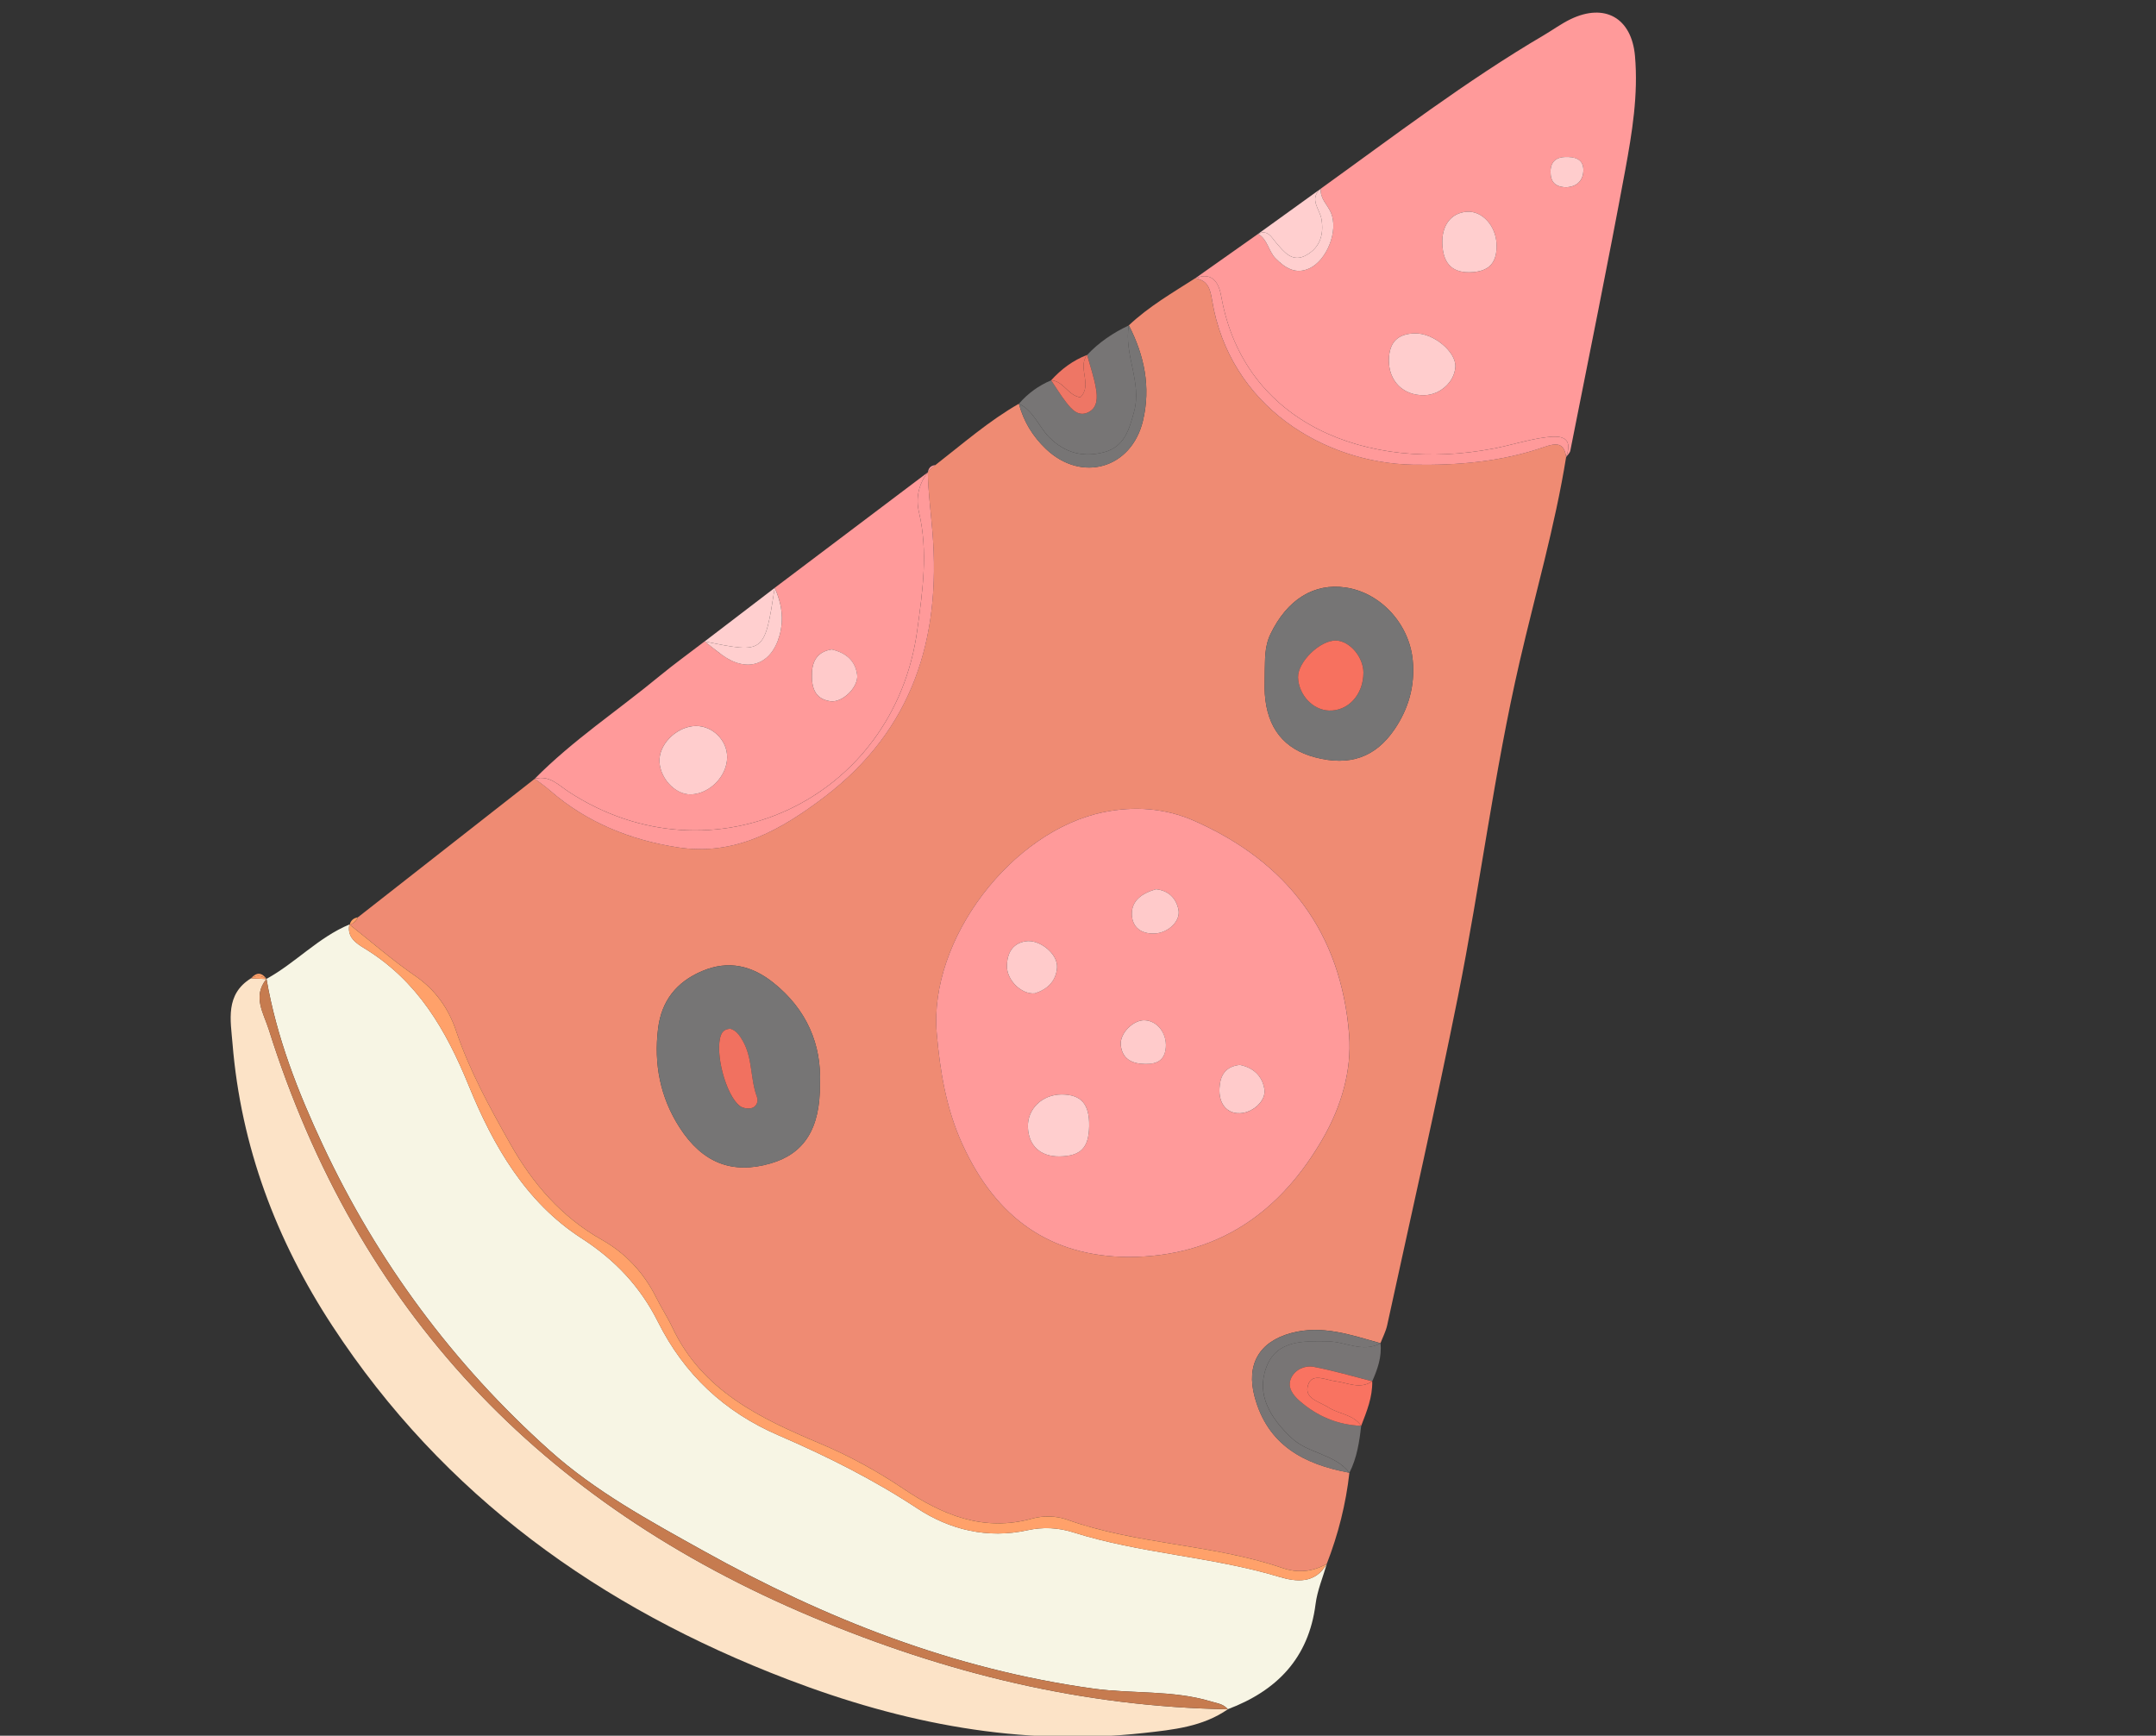 <svg xmlns="http://www.w3.org/2000/svg" xmlns:xlink="http://www.w3.org/1999/xlink" id="Layer_1" x="0px" y="0px" viewBox="0 0 811.78 653.54" style="enable-background:new 0 0 811.78 653.54;" xml:space="preserve"><rect x="0" y="0" width="811.78" height="653.54" fill="#333333" stroke="none"/><style type="text/css">	.st0{clip-path:url(#Clipping_mask_00000165922108717250906200000006110148628311923604_);fill:#FEFDE9;}	.st1{fill:#FCE090;}	.st2{fill:#FCD77F;}	.st3{fill:none;}	.st4{fill:#F4F29F;}	.st5{fill:#F7F5E4;}	.st6{fill:#EF8B73;}	.st7{fill:#FFF5E1;}	.st8{fill:#FFA16A;}	.st9{fill:#FF9A9A;}	.st10{fill:#FCE3C7;}	.st11{fill:#C67B4F;}	.st12{fill:#787575;}	.st13{fill:#777575;}	.st14{fill:#FFCFCF;}	.st15{fill:#F97361;}	.st16{fill:#EE7665;}	.st17{fill:#767575;}	.st18{fill:#FFCDCD;}	.st19{fill:#FFCECE;}	.st20{fill:#FFCACA;}	.st21{fill:#FFCBCB;}	.st22{fill:#F17160;}	.st23{fill:#F7715F;}	.st24{fill:#FFAA99;}	.st25{fill:#FF9696;}	.st26{fill:#D0D0D0;}	.st27{fill:#CD4242;}	.st28{fill:#E8E8E8;}	.st29{fill:#D1D1D1;}	.st30{fill:#AEAEAE;}	.st31{fill:#CF4545;}	.st32{fill:#FF5858;}	.st33{fill:#E6E6E6;}</style><g>	<path class="st3" d="M131.68,348.17c0.47-0.1,0.85-0.3,1.19-0.54C132.5,347.83,132.17,348.1,131.68,348.17L131.68,348.17z"></path>	<path class="st6" d="M581.5,168.27c-16.02,5.58-32.6,7-49.53,6.69c-33.27-0.62-69.05-21.92-75.62-62.04  c-0.69-4.25-1.63-7.42-6.34-8.13c0,0,0,0,0-0.01c0,0,0,0,0,0c-8.62,5.51-17.49,10.65-24.98,17.72c5.86,11.35,8.32,23.28,5.33,35.86  c-4.3,18.08-23.1,23.48-36.56,10.66c-4.96-4.73-8.41-10.35-10.16-17l0-0.01c-11.35,6.5-21.16,15.1-31.44,23.09  c-1.09,0.74-2.03,1.64-2.83,2.68l-0.04,0.06c0.16,7.67,1.19,15.28,1.79,22.87c3.13,39.58-7.38,73.92-40.45,99.16  c-16.57,12.65-33.95,22.54-55.51,19.18c-17.76-2.76-34.27-9.35-48.1-21.43c-1.81-1.59-3.8-2.94-5.71-4.4  c-22.19,17.38-44.38,34.77-66.58,52.16c-0.33,1.08-1.03,1.77-1.91,2.24c-0.34,0.25-0.72,0.45-1.19,0.54  c8.24,6.51,16.17,13.45,24.8,19.38c7.58,5.2,12.47,12.33,15.2,20.43c5.11,15.17,12.73,29,20.51,42.79  c8.38,14.86,19.24,27.46,34.4,36.02c8.97,5.07,15.83,12.4,20.48,21.72c1.92,3.87,4.32,7.51,6.16,11.42  c11.19,23.73,33.09,34.14,55.34,43.5c11.2,4.72,21.56,10.37,31.57,17.1c14.67,9.88,30.21,16.41,48.62,11.23  c3.98-1.11,8.98-1.02,12.85,0.36c26.36,9.49,54.86,9.23,81.27,18.27c5.85,2.01,11.35,1.41,16.69-1.56  c4.3-11.07,7.2-22.5,8.52-34.31c-17.03-3.14-30.78-10.29-35.69-28.62c-3.23-12.03,1.64-20.67,13.7-23.95  c11.74-3.2,22.66,0.74,33.68,3.8c0,0.01,0,0.01,0,0.02c0.85-2.23,2.01-4.41,2.52-6.72c8.98-41.26,18.36-82.43,26.66-123.81  c8.39-41.87,13.59-84.33,23.2-125.97c5.93-25.71,13.33-51.08,17.53-77.17C588.91,166.6,585.98,166.72,581.5,168.27z M290.19,438.04  c-14.53,4.23-25.74-0.19-34.32-13.53c-7.33-11.4-9.71-23.93-8.09-37.22c1.26-10.33,6.83-17.54,16.59-21.66  c10.02-4.25,18.86-1.98,26.86,4.42c12.5,9.99,18.17,23.22,17.49,38.12C308.87,424.95,302.79,434.39,290.19,438.04z M498.31,428.29  c-16.08,28.16-39.8,44.91-73.32,45c-29.62-0.16-50-14.76-62.61-42.42c-6.18-13.53-8.44-27.69-9.67-41.79  c-3.09-35.35,28.31-76.31,62.94-83.3c11.4-2.29,23.04-1.55,33.99,3.27c35.12,15.52,55.35,42.16,58.35,80.6  C509.02,403.15,504.96,416.64,498.31,428.29z M525.09,274.58c-7.2,10.61-16.95,13.99-29.92,10.57  c-11.72-3.09-18.03-10.99-18.93-23.8c-0.16-2.38-0.02-4.78-0.02-8.79c0.17-3.61-0.27-8.85,2.16-13.85  c6.23-12.92,16.32-19.29,28.34-17.49c13.18,1.97,23.98,13.79,25.22,27.52C532.8,258.21,530.38,266.79,525.09,274.58z"></path>	<path class="st5" d="M481.68,593.72c-25.44-7.67-52.29-8.74-77.63-16.78c-5.62-1.78-11.4-2.04-17.16-0.78  c-15.04,3.3-29.27-0.17-41.49-8.21c-16.62-10.95-34.22-19.73-52.33-27.55c-20.39-8.81-35.46-23-45.31-42.66  c-6.67-13.32-16.17-23.36-28.78-31.5c-21.11-13.61-33.34-35.06-42.41-57.3c-8.68-21.26-19.33-39.64-39.26-51.82  c-3.09-1.88-6.76-4.18-5.74-9.04c-11.7,4.87-20.28,14.48-31.23,20.49l0.06,0.07c-0.02,0-0.03-0.02-0.05-0.02  c3.78,21.94,11.85,42.55,21.18,62.48c20.61,44.02,49.12,82.49,85.39,114.99c17.29,15.51,37.71,26.57,57.8,37.76  c45.99,25.63,94.31,44.68,147.02,51.95c14.74,2.02,29.81,0.48,44.24,4.84c2.31,0.71,4.68,0.89,6.31,2.92h0.01  c18.47-6.97,30.45-19.22,33.04-39.59c0.65-5.15,2.78-10.1,4.23-15.15C495.23,596.35,488.22,595.69,481.68,593.72z"></path>	<path class="st8" d="M131.68,348.17c-0.04-0.02-0.07-0.06-0.11-0.08L131.68,348.17L131.68,348.17z"></path>	<path class="st8" d="M482.87,590.39c-26.41-9.05-54.91-8.78-81.27-18.27c-3.87-1.38-8.87-1.46-12.85-0.36  c-18.4,5.18-33.95-1.36-48.62-11.23c-10.01-6.73-20.37-12.38-31.57-17.1c-22.24-9.36-44.15-19.77-55.34-43.5  c-1.84-3.91-4.24-7.55-6.16-11.42c-4.66-9.32-11.51-16.65-20.48-21.72c-15.16-8.56-26.02-21.16-34.4-36.02  c-7.78-13.79-15.39-27.62-20.51-42.79c-2.73-8.1-7.63-15.22-15.2-20.43c-8.63-5.93-16.56-12.87-24.8-19.38l0,0l-0.11-0.08  c-1.02,4.86,2.65,7.15,5.74,9.04c19.93,12.19,30.59,30.57,39.26,51.82c9.07,22.24,21.3,43.69,42.41,57.3  c12.61,8.14,22.11,18.18,28.78,31.5c9.85,19.66,24.91,33.85,45.31,42.66c18.12,7.82,35.71,16.6,52.33,27.55  c12.22,8.04,26.45,11.51,41.49,8.21c5.76-1.26,11.54-1,17.16,0.78c25.34,8.04,52.19,9.1,77.63,16.78  c6.54,1.97,13.54,2.64,17.88-4.89C494.22,591.8,488.72,592.4,482.87,590.39z"></path>	<path class="st9" d="M591.37,7.22c-3.44,1.65-6.57,3.96-9.88,5.91c-29.43,17.29-56.52,38.02-84.17,57.9  c-0.41,3.75,2.53,6.04,3.81,9.05c2.9,6.81-1.53,17.88-8.05,20.95c-5.31,2.49-9.31-0.24-12.79-3.73c-2.66-2.68-2.98-7.15-6.57-9.24  l0,0c-7.9,5.58-15.8,11.16-23.7,16.73c6.82-2.74,8.97,2.15,9.83,6.93c8.55,47.88,54.9,66.25,102.5,57.17  c6.63-1.27,13.1-3.41,19.77-4.25c5.09-0.64,10.5-0.54,7.56,7.46c0.53-0.79,1.4-1.51,1.57-2.36c6.98-35.23,14.16-70.41,20.69-105.72  c2.6-14.12,4.94-28.41,3.67-42.91C614.36,6.78,604.27,1.02,591.37,7.22z M536.38,148.8c-8.08,0.21-13.65-5.37-13.43-13.48  c0.17-6.5,3.33-9.66,9.82-9.8c6.96-0.15,15.53,6.95,15.21,12.61C547.66,143.75,542.35,148.64,536.38,148.8z M554.69,102.46  c-7.58,0.61-11.36-2.89-11.63-10.76c-0.24-6.91,3.36-11.57,9.26-11.98c5.75-0.4,10.94,5.3,11.17,12.28  C563.72,98.65,560.94,101.96,554.69,102.46z M589.79,70.51c-3.02,0-5.52-1.09-5.91-4.58c-0.43-3.82,0.97-6.6,5.25-6.79  c3.54-0.16,7.1,0.57,7.06,4.94C596.16,67.66,594.04,70.29,589.79,70.51z"></path>	<path class="st9" d="M582.12,164.64c-6.67,0.85-13.14,2.99-19.77,4.25c-47.6,9.08-93.94-9.28-102.5-57.17  c-0.85-4.79-3.01-9.68-9.83-6.93c0,0,0,0,0,0c4.7,0.71,5.64,3.89,6.34,8.14c6.57,40.12,42.34,61.42,75.62,62.04  c16.93,0.31,33.51-1.11,49.53-6.69c4.49-1.56,7.41-1.67,8.18,3.82C592.61,164.1,587.21,164,582.12,164.64z"></path>	<path class="st10" d="M101.2,387.63c-1.92-6.1-6.22-12.42-0.9-18.99c-1.93-0.09-3.86-0.18-5.79-0.28  c-9.81,6.06-7.67,15.83-6.96,24.59c3.17,38.71,16.44,74,37.62,106.32c41.88,63.96,100.73,106.05,171.44,133.07  c43.32,16.56,87.65,25.31,134.15,20.16c11.01-1.22,22.05-2.32,31.54-8.91c0-0.01,0-0.01,0-0.01  c-54.53-0.93-106.12-13.56-156.49-34.74C203.68,565.92,134.59,493.52,101.2,387.63z"></path>	<path class="st11" d="M411.73,635.82c-52.71-7.26-101.03-26.32-147.02-51.95c-20.09-11.19-40.5-22.25-57.8-37.76  c-36.27-32.51-64.77-70.97-85.39-114.99c-9.33-19.93-17.4-40.54-21.18-62.48c-0.02,0-0.03,0-0.05,0c-5.32,6.57-1.02,12.9,0.9,18.99  c33.39,105.89,102.48,178.29,204.59,221.2c50.37,21.17,101.96,33.8,156.49,34.74c-1.63-2.02-4-2.21-6.31-2.92  C441.54,636.3,426.47,637.84,411.73,635.82z"></path>	<path class="st11" d="M100.4,368.66l-0.06-0.07l0,0C100.36,368.61,100.39,368.63,100.4,368.66z"></path>	<path class="st9" d="M214.27,298.21c53.82,35.07,122.41,3.09,131.11-61c2.01-14.81,4.13-29.47,0.63-44.37  c-1.24-5.25-0.19-10.53,3.33-15c-19.21,14.5-38.43,29-57.65,43.5c2.66,5.75,3.52,11.75,1.84,17.86  c-3.09,11.17-12.22,14.26-21.6,7.44c-2.26-1.64-4.41-3.43-6.62-5.15c-5.63,4.33-11.41,8.48-16.89,12.99  c-15.66,12.94-32.71,24.2-47.07,38.73C206.88,291.74,210.35,295.66,214.27,298.21z M305.71,253.3c0.2-4.95,2.52-8,7.45-8.76  c5.35,1.24,8.88,4.2,9.57,9.53c0.6,4.61-5.56,10.66-10.12,9.97C306.52,263.11,305.51,258.48,305.71,253.3z M262.02,273.34  c6.34-0.05,11.83,5.45,11.77,11.81c-0.06,7.11-6.55,13.75-13.64,13.95c-6.21,0.18-12.29-6.75-11.82-13.47  C248.76,279.38,255.41,273.39,262.02,273.34z"></path>	<path class="st9" d="M255.17,319.06c21.55,3.36,38.93-6.53,55.51-19.18c33.08-25.25,43.59-59.59,40.45-99.16  c-0.6-7.58-1.63-15.2-1.79-22.87c-3.53,4.46-4.57,9.75-3.33,15c3.5,14.9,1.38,29.55-0.63,44.37c-8.7,64.09-77.29,96.07-131.11,61  c-3.92-2.55-7.39-6.47-12.91-4.98c1.91,1.46,3.9,2.82,5.71,4.4C220.9,309.71,237.41,316.3,255.17,319.06z"></path>	<path class="st12" d="M500.16,505.06c-9.28-0.16-19.49-0.59-23.34,9.69c-3.94,10.53,1.64,19.26,9.44,26.63  c6.35,6,16.24,5.96,21.83,13.13c2.81-5.54,3.74-11.57,4.42-17.66c-8.87-0.35-16.59-3.63-23.2-9.42c-2.54-2.23-4.81-5.24-3.09-8.71  c1.56-3.16,5.15-4.71,8.46-4.07c7.41,1.41,14.68,3.56,22,5.42c2-4.55,3.66-9.18,3.1-14.3l0,0  C513.1,509.4,506.71,505.19,500.16,505.06z"></path>	<path class="st12" d="M486.09,501.96c-12.06,3.28-16.92,11.92-13.7,23.95c4.91,18.32,18.67,25.48,35.69,28.62  c-5.58-7.18-15.48-7.14-21.83-13.13c-7.8-7.37-13.38-16.1-9.44-26.63c3.85-10.28,14.06-9.85,23.34-9.69  c6.55,0.12,12.94,4.34,19.61,0.71l0,0c0-0.01,0-0.01,0-0.02C508.74,502.69,497.83,498.76,486.09,501.96z"></path>	<path class="st13" d="M394.99,164.57c5.97,6.08,13,7.78,20.9,5.64c7.55-2.05,9.34-8.68,11.13-15.26  c3.01-11.07-3.92-21.48-1.98-32.44c-5.9,2.77-11.22,6.35-15.7,11.12c1.13,4.18,2.57,8.29,3.3,12.53c0.56,3.28,0.77,7.23-2.78,9.03  c-3.73,1.9-6.3-0.98-8.38-3.66c-2.06-2.66-3.82-5.55-5.7-8.34c-4.73,2.01-8.78,4.94-12.13,8.83v0.01  C389.18,154.61,391.02,160.54,394.99,164.57z"></path>	<path class="st13" d="M430.36,158.37c2.99-12.59,0.53-24.51-5.33-35.86c-1.94,10.96,4.99,21.37,1.98,32.44  c-1.78,6.58-3.58,13.21-11.13,15.26c-7.9,2.14-14.93,0.44-20.9-5.64c-3.97-4.04-5.81-9.96-11.34-12.54  c1.75,6.65,5.2,12.26,10.16,17C407.26,181.85,426.06,176.45,430.36,158.37z"></path>	<path class="st14" d="M480.42,91.31c3.14,3.64,6.23,7.83,11.69,4.62c4.95-2.92,6.39-7.7,5.46-13.4c-0.61-3.78-4.88-7.59-0.25-11.5  c-7.87,5.68-15.74,11.35-23.61,17.02v0C477.32,86.3,478.71,89.32,480.42,91.31z"></path>	<path class="st14" d="M480.29,97.3c3.48,3.49,7.48,6.22,12.79,3.73c6.53-3.07,10.95-14.14,8.05-20.95  c-1.28-3.01-4.22-5.3-3.81-9.05c-4.63,3.91-0.36,7.73,0.25,11.5c0.93,5.7-0.51,10.48-5.46,13.4c-5.46,3.21-8.55-0.97-11.69-4.62  c-1.71-1.99-3.1-5.01-6.7-3.25C477.31,90.16,477.63,94.62,480.29,97.3z"></path>	<path class="st15" d="M502.83,520.07c-3.57-0.42-8.68-3.26-10.25,1.26c-1.85,5.27,4.26,6.42,7.66,8.62  c3.95,2.54,9.32,2.58,12.27,6.92c2.08-5.42,4.31-10.8,4.16-16.79l0,0c0,0,0,0,0,0.01C512.05,523.26,507.46,520.61,502.83,520.07z"></path>	<path class="st15" d="M486.21,518.73c-1.72,3.48,0.55,6.48,3.09,8.71c6.61,5.79,14.33,9.07,23.2,9.42  c-2.95-4.35-8.32-4.38-12.27-6.92c-3.4-2.2-9.5-3.35-7.66-8.62c1.57-4.52,6.68-1.68,10.25-1.26c4.63,0.54,9.22,3.2,13.84,0.02  c0-0.01,0-0.01,0-0.01c-7.31-1.86-14.59-4.01-22-5.42C491.37,514.02,487.77,515.57,486.21,518.73z"></path>	<path class="st14" d="M291.69,221.35c-8.79,6.72-17.59,13.43-26.37,20.16C287.85,246.11,287.85,246.11,291.69,221.35z"></path>	<path class="st14" d="M293.53,239.21c1.68-6.11,0.81-12.11-1.84-17.86c-3.84,24.76-3.84,24.76-26.37,20.16  c2.21,1.72,4.36,3.5,6.62,5.15C281.31,253.47,290.45,250.38,293.53,239.21z"></path>	<path class="st16" d="M409.34,133.63c-5.33,2.04-9.76,5.36-13.56,9.56c4.67,0.25,6.31,5.7,11,6.41  C411.5,144.9,405.52,138.41,409.34,133.63z"></path>	<path class="st16" d="M409.85,155.19c3.55-1.8,3.35-5.75,2.78-9.03c-0.73-4.24-2.16-8.35-3.3-12.53  c-3.82,4.78,2.16,11.26-2.56,15.97c-4.69-0.71-6.33-6.15-11-6.41c1.88,2.79,3.63,5.68,5.7,8.34  C403.56,154.21,406.12,157.09,409.85,155.19z"></path>	<path class="st8" d="M100.32,368.61c0,0,0.01-0.02,0.02-0.03c-1.83-2.54-3.77-2.54-5.84-0.22l0,0h0  C96.51,367.12,98.45,367.22,100.32,368.61z"></path>	<path class="st8" d="M100.35,368.64c0.02,0,0.04,0.02,0.05,0.02c-0.02-0.02-0.04-0.02-0.06-0.03L100.35,368.64z"></path>	<path class="st8" d="M100.34,368.63c0-0.02,0-0.03,0-0.04l0,0c-0.01,0.01-0.02,0.03-0.02,0.03  C100.32,368.61,100.34,368.61,100.34,368.63z"></path>	<path class="st8" d="M100.32,368.61c-1.87-1.39-3.81-1.49-5.81-0.25h0c1.93,0.1,3.86,0.19,5.79,0.28  C100.31,368.64,100.31,368.63,100.32,368.61z"></path>	<path class="st8" d="M100.34,368.63c0.02,0.02,0.04,0.02,0.06,0.03c-0.02-0.03-0.04-0.05-0.06-0.07  C100.34,368.59,100.34,368.61,100.34,368.63z"></path>	<path class="st8" d="M100.32,368.61c-0.01,0.02-0.01,0.03-0.02,0.03c0.02,0,0.04,0,0.05,0l0-0.02  C100.34,368.61,100.32,368.61,100.32,368.61z"></path>	<path class="st8" d="M132.87,347.63c0.79-0.58,1.32-1.45,1.91-2.24c-1.61,0.27-2.72,1.13-3.1,2.78l0,0  C132.17,348.1,132.5,347.83,132.87,347.63z"></path>	<path class="st8" d="M132.87,347.63c0.88-0.47,1.58-1.16,1.91-2.24C134.19,346.17,133.66,347.05,132.87,347.63z"></path>	<path class="st9" d="M349.38,177.79c0.8-1.04,1.73-1.94,2.83-2.68C350.56,175.26,349.63,176.17,349.38,177.79z"></path>	<path class="st9" d="M449.63,309.05c-10.95-4.82-22.59-5.56-33.99-3.27c-34.63,6.99-66.03,47.96-62.94,83.3  c1.23,14.1,3.49,28.26,9.67,41.79c12.62,27.66,32.99,42.26,62.61,42.42c33.53-0.09,57.25-16.84,73.32-45  c6.66-11.66,10.71-25.15,9.67-38.64C504.98,351.21,484.75,324.57,449.63,309.05z M379.13,363.74c0.04-4.51,1.83-8.48,7.03-9.32  c5.29-0.86,12.23,4.78,11.85,9.91c-0.39,5.36-4,8.33-8.39,9.68C384.63,374.51,379.06,369.11,379.13,363.74z M398.97,435.42  c-7.2,0.12-11.68-4-11.94-10.97c-0.26-6.89,5.35-12.34,12.67-12.36c7.4,0,10.56,3.63,10.4,11.98  C409.94,432.21,406.93,435.28,398.97,435.42z M431.11,400.62c-4.87-0.09-8.6-1.82-9.12-7.16c-0.44-4.44,4.85-9.58,9.12-9.31  c4.75,0.29,8.23,4.98,7.84,10.19C438.58,399.37,435.48,400.7,431.11,400.62z M434.96,351.48c-5.13,0.29-8.58-2.21-8.79-7.02  c-0.23-5.45,3.94-8.15,9.08-9.65c4.55,0.45,7.59,3.24,8.48,7.75C444.57,346.83,439.84,351.2,434.96,351.48z M466.97,419.16  c-5.04,0.25-8.16-3.57-7.81-9.48c0.27-4.82,2.24-8.12,7.67-8.72c4.93,1.02,8.4,3.97,9.25,9.17  C476.79,414.35,471.9,418.93,466.97,419.16z"></path>	<path class="st17" d="M291.24,370.06c-8-6.4-16.84-8.67-26.86-4.42c-9.76,4.12-15.33,11.33-16.59,21.66  c-1.62,13.28,0.76,25.82,8.09,37.22c8.58,13.34,19.79,17.76,34.32,13.53c12.6-3.65,18.67-13.09,18.53-29.87  C309.41,393.28,303.73,380.04,291.24,370.06z M282.53,417.32c-1.27,0.19-2.97-0.12-3.96-0.88c-5.37-4.08-9.61-20.55-7.07-26.82  c0.57-1.43,1.71-2.19,3.51-2.26c2.23,0.66,3.54,2.59,4.75,4.74c3.66,6.48,2.69,14.11,5.22,20.89  C285.63,414.7,284.91,416.98,282.53,417.32z"></path>	<path class="st17" d="M506.72,221.23c-12.02-1.8-22.11,4.57-28.34,17.49c-2.43,5.01-1.99,10.24-2.16,13.85  c0,4.01-0.14,6.41,0.02,8.79c0.89,12.81,7.2,20.71,18.93,23.8c12.97,3.42,22.71,0.03,29.92-10.57c5.3-7.79,7.71-16.37,6.86-25.84  C530.7,235.01,519.91,223.19,506.72,221.23z M500.38,267.54c-6.1-0.21-11.41-5.93-11.62-12.48c-0.19-5.82,8.39-14.13,14.35-13.88  c5.13,0.2,10.26,6.25,10.26,12.07C513.37,261.51,507.64,267.8,500.38,267.54z"></path>	<path class="st18" d="M532.77,125.52c-6.48,0.14-9.65,3.3-9.82,9.8c-0.21,8.11,5.35,13.7,13.43,13.48  c5.97-0.16,11.28-5.06,11.6-10.67C548.3,132.47,539.73,125.37,532.77,125.52z"></path>	<path class="st19" d="M552.32,79.72c-5.9,0.41-9.5,5.07-9.26,11.98c0.27,7.88,4.05,11.38,11.63,10.76  c6.25-0.51,9.03-3.81,8.81-10.47C563.26,85.01,558.07,79.32,552.32,79.72z"></path>	<path class="st18" d="M589.13,59.13c-4.28,0.19-5.68,2.97-5.25,6.79c0.39,3.5,2.9,4.58,5.91,4.58c4.25-0.21,6.37-2.85,6.39-6.44  C596.22,59.69,592.66,58.96,589.13,59.13z"></path>	<path class="st18" d="M260.15,299.11c7.09-0.21,13.58-6.84,13.64-13.95c0.06-6.36-5.43-11.86-11.77-11.81  c-6.61,0.05-13.25,6.03-13.69,12.29C247.86,292.36,253.94,299.29,260.15,299.11z"></path>	<path class="st20" d="M312.62,264.03c4.56,0.69,10.71-5.36,10.12-9.97c-0.69-5.33-4.22-8.29-9.57-9.53  c-4.94,0.76-7.25,3.82-7.45,8.76C305.51,258.48,306.52,263.11,312.62,264.03z"></path>	<path class="st19" d="M399.7,412.09c-7.32,0.02-12.93,5.47-12.67,12.36c0.26,6.97,4.74,11.09,11.94,10.97  c7.96-0.13,10.97-3.21,11.13-11.35C410.26,415.72,407.1,412.09,399.7,412.09z"></path>	<path class="st21" d="M398.01,364.33c0.37-5.14-6.57-10.77-11.85-9.91c-5.2,0.84-6.99,4.81-7.03,9.32  c-0.06,5.37,5.5,10.77,10.5,10.28C394.02,372.66,397.63,369.69,398.01,364.33z"></path>	<path class="st21" d="M466.83,400.95c-5.43,0.6-7.41,3.91-7.67,8.72c-0.34,5.91,2.77,9.73,7.81,9.48c4.92-0.23,9.81-4.81,9.11-9.04  C475.23,404.92,471.76,401.98,466.83,400.95z"></path>	<path class="st20" d="M435.25,334.81c-5.15,1.5-9.31,4.2-9.08,9.65c0.21,4.82,3.66,7.31,8.79,7.02c4.88-0.27,9.61-4.64,8.77-8.92  C442.84,338.04,439.8,335.26,435.25,334.81z"></path>	<path class="st21" d="M431.12,384.15c-4.28-0.27-9.56,4.87-9.12,9.31c0.52,5.34,4.25,7.07,9.12,7.16c4.37,0.08,7.47-1.25,7.85-6.29  C439.35,389.13,435.87,384.44,431.12,384.15z"></path>	<path class="st22" d="M279.77,392.09c-1.21-2.15-2.52-4.08-4.75-4.74c-1.8,0.07-2.94,0.83-3.51,2.26  c-2.54,6.27,1.69,22.74,7.07,26.82c1,0.76,2.69,1.07,3.96,0.88c2.38-0.34,3.09-2.62,2.45-4.34  C282.46,406.2,283.42,398.57,279.77,392.09z"></path>	<path class="st23" d="M503.1,241.18c-5.95-0.25-14.53,8.05-14.35,13.88c0.21,6.55,5.52,12.27,11.62,12.48  c7.27,0.26,12.99-6.03,12.99-14.29C513.36,247.42,508.23,241.38,503.1,241.18z"></path></g></svg>